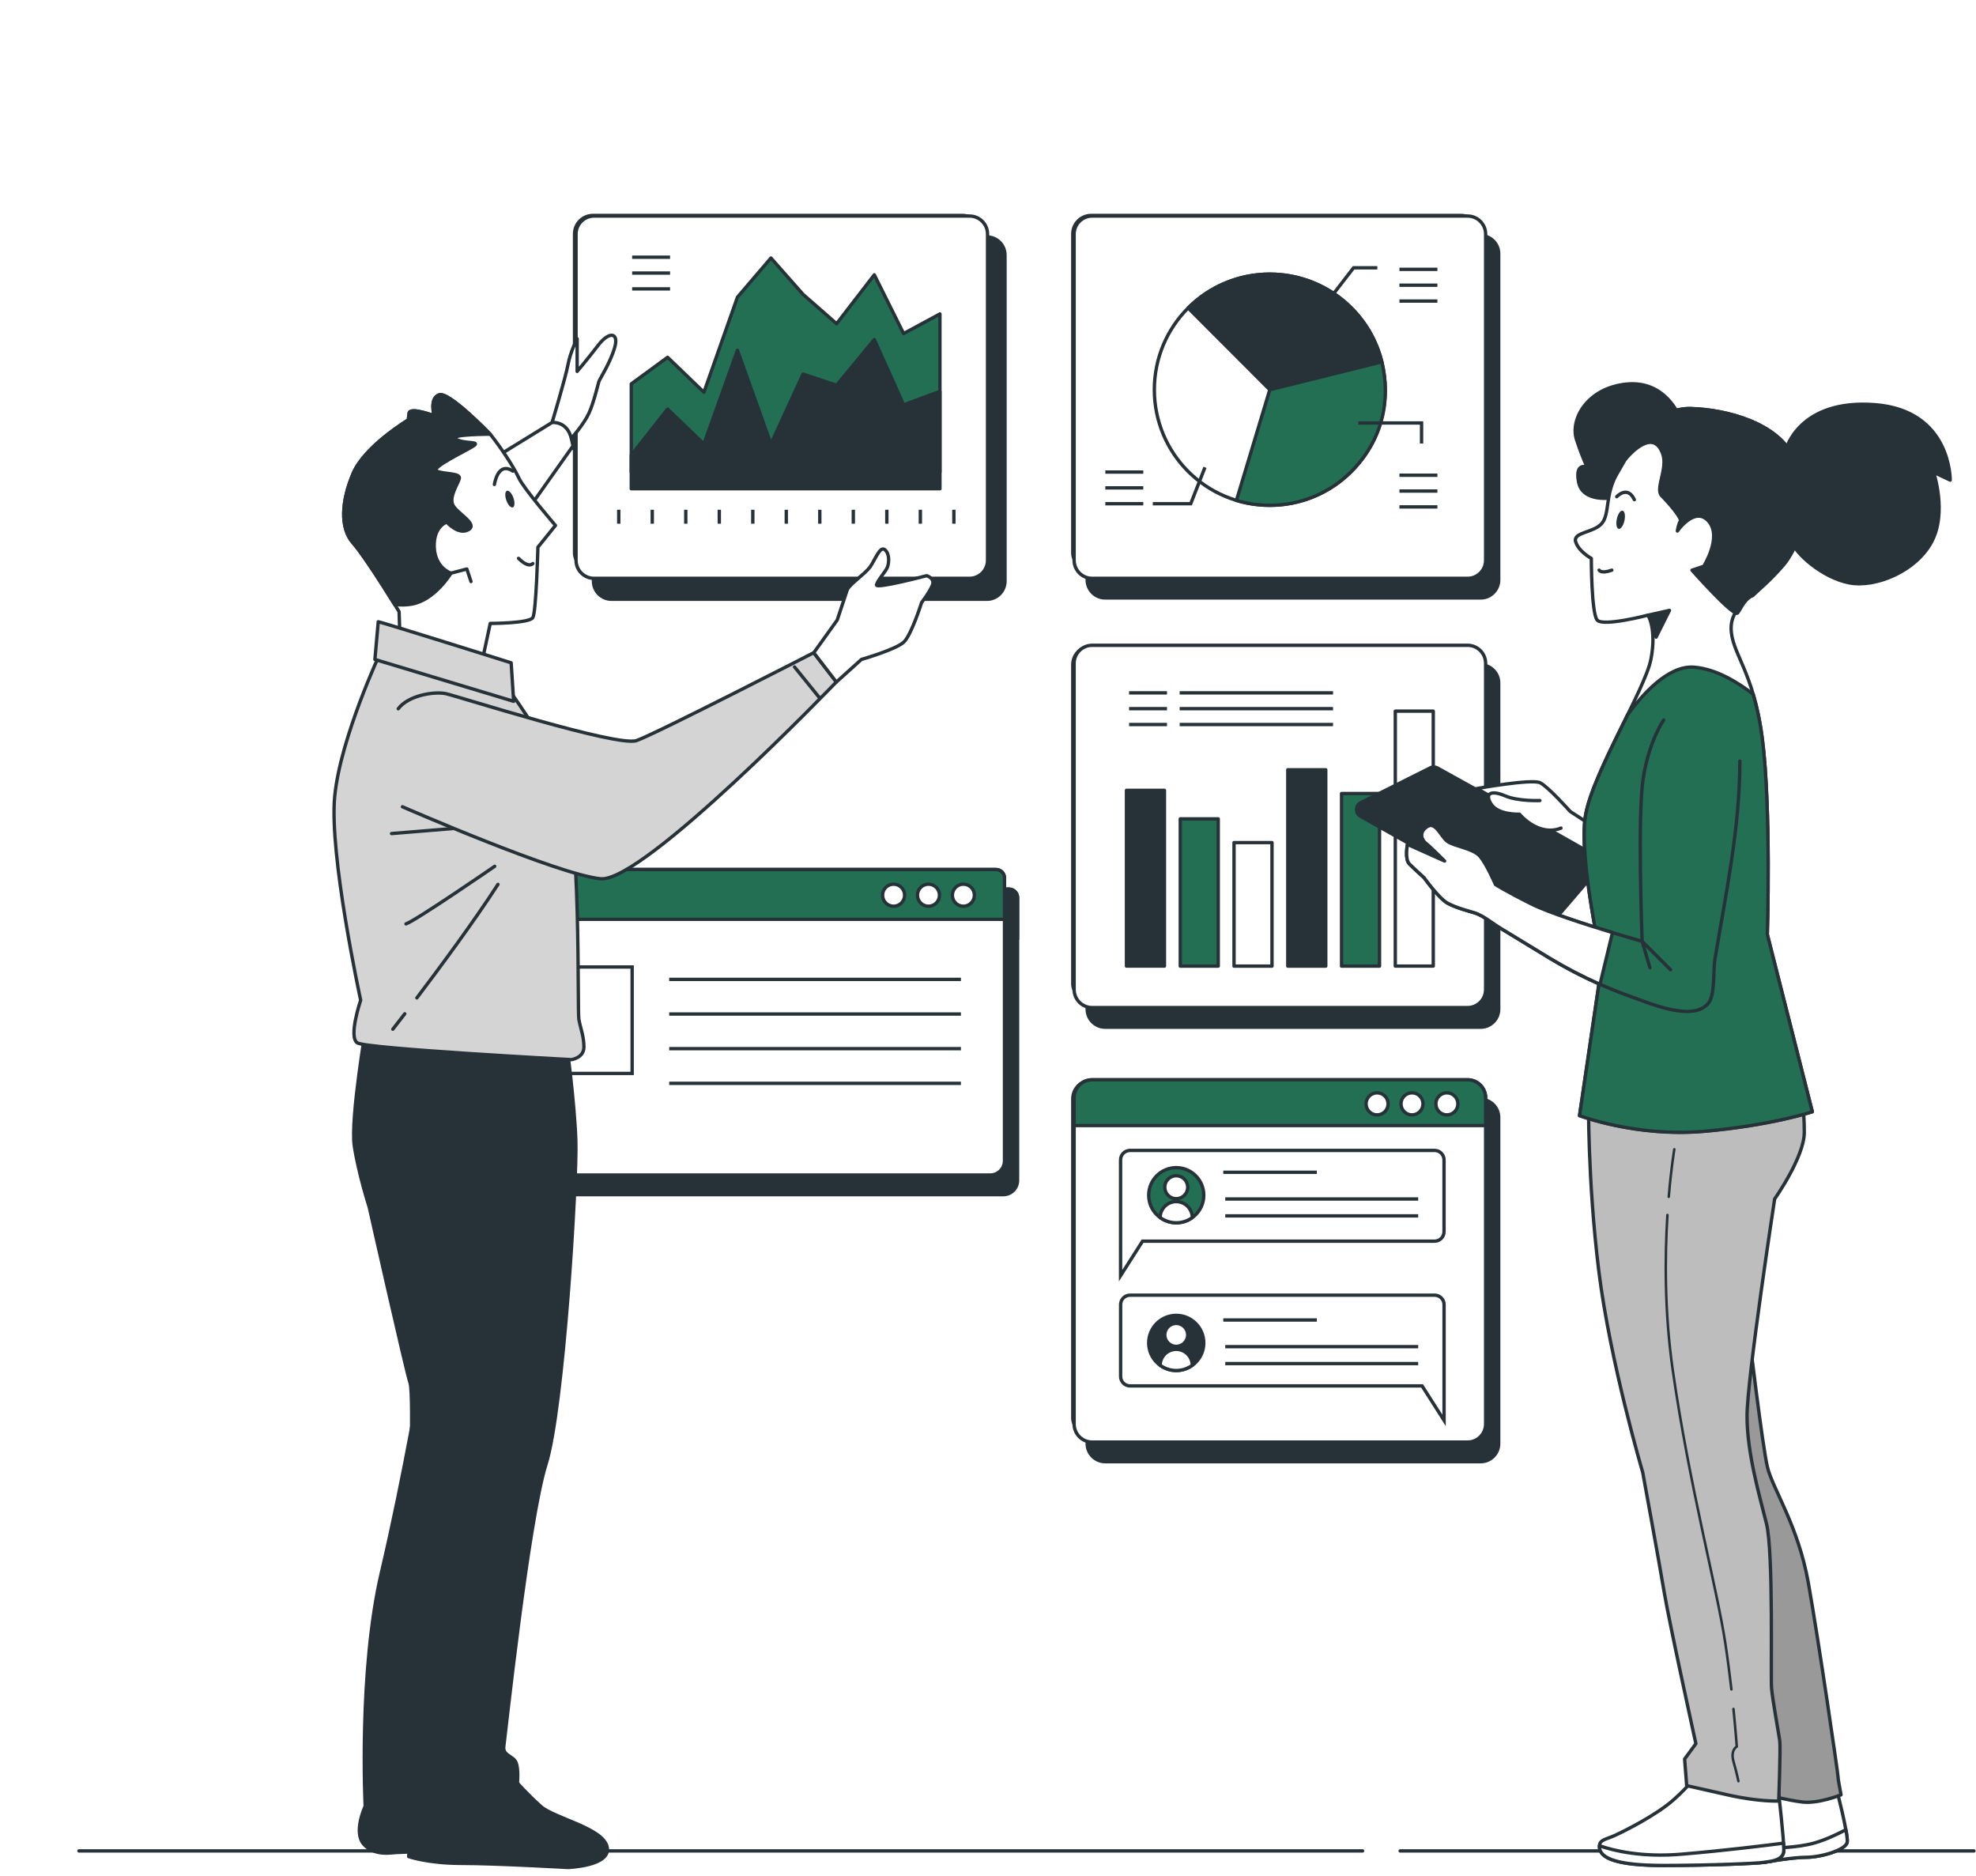 <?xml version="1.0" encoding="UTF-8"?> <svg xmlns="http://www.w3.org/2000/svg" width="589" height="559" viewBox="0 0 589 559" fill="none"> <path d="M417.358 551.605H588.386" stroke="#263238" stroke-linecap="round" stroke-linejoin="round"></path> <path d="M23.532 551.605H406.151" stroke="#263238" stroke-linecap="round" stroke-linejoin="round"></path> <path d="M329.435 327.639H441.357C444.318 327.639 446.727 330.05 446.727 333.015V430.228C446.727 433.193 444.318 435.605 441.357 435.605H329.435C326.474 435.605 324.065 433.193 324.065 430.228V333.015C324.065 330.05 326.474 327.639 329.435 327.639Z" fill="#263238" stroke="#263238" stroke-linecap="round" stroke-linejoin="round"></path> <g filter="url(#filter0_dd_286_4699)"> <rect x="321.273" y="323.472" width="122.245" height="107.15" rx="6" fill="#2C2F33"></rect> </g> <path d="M325.54 321.794H437.461C440.423 321.794 442.831 324.206 442.831 327.171V424.384C442.831 427.349 440.423 429.761 437.461 429.761H325.54C322.579 429.761 320.17 427.349 320.17 424.384V327.171C320.17 324.206 322.579 321.794 325.54 321.794Z" fill="white" stroke="#263238" stroke-linecap="round" stroke-linejoin="round"></path> <path d="M442.831 335.439V327.171C442.831 324.206 440.423 321.794 437.461 321.794H325.54C322.579 321.794 320.17 324.206 320.17 327.171V335.439H442.831Z" fill="#226F54" stroke="#263238" stroke-linecap="round" stroke-linejoin="round"></path> <path d="M410.476 332.253C412.288 332.253 413.757 330.782 413.757 328.967C413.757 327.153 412.288 325.682 410.476 325.682C408.664 325.682 407.195 327.153 407.195 328.967C407.195 330.782 408.664 332.253 410.476 332.253Z" fill="white" stroke="#263238" stroke-linecap="round" stroke-linejoin="round"></path> <path d="M424.165 328.967C424.165 327.147 422.691 325.682 420.885 325.682C419.078 325.682 417.604 327.159 417.604 328.967C417.604 330.776 419.078 332.253 420.885 332.253C422.691 332.253 424.165 330.776 424.165 328.967Z" fill="white" stroke="#263238" stroke-linecap="round" stroke-linejoin="round"></path> <path d="M431.28 332.253C433.092 332.253 434.561 330.782 434.561 328.967C434.561 327.153 433.092 325.682 431.28 325.682C429.468 325.682 427.999 327.153 427.999 328.967C427.999 330.782 429.468 332.253 431.28 332.253Z" fill="white" stroke="#263238" stroke-linecap="round" stroke-linejoin="round"></path> <path d="M427.631 342.846H336.833C335.285 342.846 334.019 344.101 334.019 345.664V380.164L340.569 369.89H427.618C429.167 369.89 430.433 368.635 430.433 367.072V345.664C430.433 344.113 429.179 342.846 427.618 342.846H427.631Z" stroke="#263238" stroke-miterlimit="10"></path> <path d="M336.833 385.983H427.631C429.179 385.983 430.445 387.238 430.445 388.801V423.301L423.895 413.027H336.845C335.297 413.027 334.031 411.772 334.031 410.21V388.801C334.031 387.251 335.285 385.983 336.845 385.983H336.833Z" stroke="#263238" stroke-miterlimit="10"></path> <path d="M350.608 364.415C355.142 364.415 358.817 360.735 358.817 356.196C358.817 351.657 355.142 347.977 350.608 347.977C346.075 347.977 342.4 351.657 342.4 356.196C342.4 360.735 346.075 364.415 350.608 364.415Z" fill="#226F54" stroke="#263238" stroke-linecap="round" stroke-linejoin="round"></path> <path d="M350.608 357.23C352.495 357.23 354.024 355.698 354.024 353.809C354.024 351.92 352.495 350.389 350.608 350.389C348.721 350.389 347.192 351.92 347.192 353.809C347.192 355.698 348.721 357.23 350.608 357.23Z" fill="white" stroke="#263238" stroke-linecap="round" stroke-linejoin="round"></path> <path d="M350.608 364.415C352.402 364.415 354.049 363.837 355.401 362.852C355.364 360.232 353.238 358.103 350.608 358.103C347.978 358.103 345.84 360.219 345.816 362.852C347.167 363.824 348.814 364.415 350.608 364.415Z" fill="white" stroke="#263238" stroke-linecap="round" stroke-linejoin="round"></path> <path d="M364.629 349.355H392.523" stroke="#263238" stroke-miterlimit="10"></path> <path d="M365.219 357.316H422.728" stroke="#263238" stroke-miterlimit="10"></path> <path d="M365.219 362.348H422.728" stroke="#263238" stroke-miterlimit="10"></path> <path d="M350.608 408.438C355.142 408.438 358.817 404.758 358.817 400.219C358.817 395.68 355.142 392 350.608 392C346.075 392 342.4 395.68 342.4 400.219C342.4 404.758 346.075 408.438 350.608 408.438Z" fill="#263238" stroke="#263238" stroke-linecap="round" stroke-linejoin="round"></path> <path d="M350.608 401.24C352.495 401.24 354.024 399.709 354.024 397.82C354.024 395.931 352.495 394.399 350.608 394.399C348.721 394.399 347.192 395.931 347.192 397.82C347.192 399.709 348.721 401.24 350.608 401.24Z" fill="white" stroke="#263238" stroke-linecap="round" stroke-linejoin="round"></path> <path d="M350.608 408.438C352.402 408.438 354.049 407.86 355.401 406.875C355.364 404.255 353.238 402.126 350.608 402.126C347.978 402.126 345.84 404.242 345.816 406.875C347.167 407.847 348.814 408.438 350.608 408.438Z" fill="white" stroke="#263238" stroke-linecap="round" stroke-linejoin="round"></path> <path d="M364.629 393.378H392.523" stroke="#263238" stroke-miterlimit="10"></path> <path d="M365.219 401.326H422.728" stroke="#263238" stroke-miterlimit="10"></path> <path d="M365.219 406.371H422.728" stroke="#263238" stroke-miterlimit="10"></path> <path d="M144.375 264.975H300.779C302.18 264.975 303.311 266.107 303.311 267.51V351.779C303.311 354.129 301.406 356.024 299.071 356.024H146.095C143.748 356.024 141.855 354.117 141.855 351.779V267.51C141.855 266.107 142.986 264.975 144.387 264.975H144.375Z" fill="#263238" stroke="#263238" stroke-linecap="round" stroke-linejoin="round"></path> <path d="M144.375 264.975H300.779C302.18 264.975 303.311 266.107 303.311 267.51V279.826H141.843V267.51C141.843 266.107 142.974 264.975 144.375 264.975Z" fill="#263238" stroke="#263238" stroke-linecap="round" stroke-linejoin="round"></path> <path d="M270.255 275.914C272.067 275.914 273.536 274.443 273.536 272.628C273.536 270.814 272.067 269.343 270.255 269.343C268.443 269.343 266.974 270.814 266.974 272.628C266.974 274.443 268.443 275.914 270.255 275.914Z" fill="#263238" stroke="#263238" stroke-linecap="round" stroke-linejoin="round"></path> <path d="M280.651 275.914C282.463 275.914 283.932 274.443 283.932 272.628C283.932 270.814 282.463 269.343 280.651 269.343C278.839 269.343 277.37 270.814 277.37 272.628C277.37 274.443 278.839 275.914 280.651 275.914Z" fill="#263238" stroke="#263238" stroke-linecap="round" stroke-linejoin="round"></path> <path d="M291.059 275.914C292.871 275.914 294.34 274.443 294.34 272.628C294.34 270.814 292.871 269.343 291.059 269.343C289.247 269.343 287.778 270.814 287.778 272.628C287.778 274.443 289.247 275.914 291.059 275.914Z" fill="#263238" stroke="#263238" stroke-linecap="round" stroke-linejoin="round"></path> <path d="M192.311 294.025H159.157V325.744H192.311V294.025Z" fill="#263238" stroke="#263238" stroke-miterlimit="10"></path> <path d="M203.37 297.716H290.322" stroke="#263238" stroke-miterlimit="10"></path> <path d="M203.37 308.039H290.322" stroke="#263238" stroke-miterlimit="10"></path> <path d="M203.37 318.374H290.322" stroke="#263238" stroke-miterlimit="10"></path> <path d="M203.37 328.697H290.322" stroke="#263238" stroke-miterlimit="10"></path> <g filter="url(#filter1_dd_286_4699)"> <rect x="139.42" y="260.799" width="159.626" height="88.955" rx="6" fill="#2C2F33"></rect> </g> <path d="M140.479 259.131H296.884C298.285 259.131 299.415 260.263 299.415 261.666V345.935C299.415 348.285 297.511 350.179 295.176 350.179H142.2C139.852 350.179 137.96 348.272 137.96 345.935V261.666C137.96 260.263 139.091 259.131 140.491 259.131H140.479Z" fill="white" stroke="#263238" stroke-linecap="round" stroke-linejoin="round"></path> <path d="M140.479 259.131H296.884C298.285 259.131 299.415 260.263 299.415 261.666V273.982H137.948V261.666C137.948 260.263 139.078 259.131 140.479 259.131Z" fill="#226F54" stroke="#263238" stroke-linecap="round" stroke-linejoin="round"></path> <path d="M266.36 270.069C268.172 270.069 269.641 268.598 269.641 266.784C269.641 264.97 268.172 263.499 266.36 263.499C264.548 263.499 263.079 264.97 263.079 266.784C263.079 268.598 264.548 270.069 266.36 270.069Z" fill="white" stroke="#263238" stroke-linecap="round" stroke-linejoin="round"></path> <path d="M276.756 270.069C278.568 270.069 280.037 268.598 280.037 266.784C280.037 264.97 278.568 263.499 276.756 263.499C274.944 263.499 273.475 264.97 273.475 266.784C273.475 268.598 274.944 270.069 276.756 270.069Z" fill="white" stroke="#263238" stroke-linecap="round" stroke-linejoin="round"></path> <path d="M287.164 270.069C288.976 270.069 290.445 268.598 290.445 266.784C290.445 264.97 288.976 263.499 287.164 263.499C285.352 263.499 283.883 264.97 283.883 266.784C283.883 268.598 285.352 270.069 287.164 270.069Z" fill="white" stroke="#263238" stroke-linecap="round" stroke-linejoin="round"></path> <path d="M188.428 288.18H155.274V319.9H188.428V288.18Z" stroke="#263238" stroke-miterlimit="10"></path> <path d="M199.475 291.872H286.427" stroke="#263238" stroke-miterlimit="10"></path> <path d="M199.475 302.195H286.427" stroke="#263238" stroke-miterlimit="10"></path> <path d="M199.475 312.517H286.427" stroke="#263238" stroke-miterlimit="10"></path> <path d="M199.475 322.853H286.427" stroke="#263238" stroke-miterlimit="10"></path> <path d="M441.357 198.153H329.435C326.47 198.153 324.065 200.56 324.065 203.53V300.742C324.065 303.712 326.47 306.119 329.435 306.119H441.357C444.323 306.119 446.727 303.712 446.727 300.742V203.53C446.727 200.56 444.323 198.153 441.357 198.153Z" fill="#263238" stroke="#263238" stroke-linecap="round" stroke-linejoin="round"></path> <g filter="url(#filter2_dd_286_4699)"> <rect x="321.273" y="194.083" width="122.245" height="107.15" rx="6" fill="#2C2F33"></rect> </g> <path d="M325.54 192.309H437.461C440.423 192.309 442.831 194.72 442.831 197.686V294.898C442.831 297.863 440.423 300.275 437.461 300.275H325.54C322.579 300.275 320.17 297.863 320.17 294.898V197.686C320.17 194.72 322.579 192.309 325.54 192.309Z" fill="white" stroke="#263238" stroke-linecap="round" stroke-linejoin="round"></path> <path d="M347.094 235.532H335.776V287.91H347.094V235.532Z" fill="#263238" stroke="#263238" stroke-linecap="round" stroke-linejoin="round"></path> <path d="M363.13 244.034H351.812V287.922H363.13V244.034Z" fill="#226F54" stroke="#263238" stroke-linecap="round" stroke-linejoin="round"></path> <path d="M379.154 251.109H367.836V287.922H379.154V251.109Z" fill="white" stroke="#263238" stroke-linecap="round" stroke-linejoin="round"></path> <path d="M395.178 229.405H383.86V287.922H395.178V229.405Z" fill="#263238" stroke="#263238" stroke-linecap="round" stroke-linejoin="round"></path> <path d="M411.201 236.48H399.884V287.922H411.201V236.48Z" fill="#226F54" stroke="#263238" stroke-linecap="round" stroke-linejoin="round"></path> <path d="M427.225 211.934H415.908V287.91H427.225V211.934Z" fill="white" stroke="#263238" stroke-linecap="round" stroke-linejoin="round"></path> <path d="M336.55 206.483H347.856" stroke="#263238" stroke-miterlimit="10"></path> <path d="M336.55 211.195H347.856" stroke="#263238" stroke-miterlimit="10"></path> <path d="M336.55 215.92H347.856" stroke="#263238" stroke-miterlimit="10"></path> <path d="M351.628 206.483H397.353" stroke="#263238" stroke-miterlimit="10"></path> <path d="M351.628 211.195H397.353" stroke="#263238" stroke-miterlimit="10"></path> <path d="M351.628 215.92H397.353" stroke="#263238" stroke-miterlimit="10"></path> <path d="M441.357 70.23H329.435C326.47 70.23 324.065 72.638 324.065 75.607V172.82C324.065 175.789 326.47 178.196 329.435 178.196H441.357C444.323 178.196 446.727 175.789 446.727 172.82V75.607C446.727 72.638 444.323 70.23 441.357 70.23Z" fill="#263238" stroke="#263238" stroke-linecap="round" stroke-linejoin="round"></path> <g filter="url(#filter3_dd_286_4699)"> <rect x="321.273" y="65.705" width="122.245" height="107.15" rx="6" fill="#2C2F33"></rect> </g> <path d="M325.54 64.386H437.461C440.423 64.386 442.831 66.797 442.831 69.763V166.975C442.831 169.941 440.423 172.352 437.461 172.352H325.54C322.579 172.352 320.17 169.941 320.17 166.975V69.763C320.17 66.797 322.579 64.386 325.54 64.386Z" fill="white" stroke="#263238" stroke-linecap="round" stroke-linejoin="round"></path> <path d="M378.49 150.587C397.493 150.587 412.897 135.163 412.897 116.136C412.897 97.109 397.493 81.685 378.49 81.685C359.488 81.685 344.083 97.109 344.083 116.136C344.083 135.163 359.488 150.587 378.49 150.587Z" fill="white" stroke="#263238" stroke-linecap="round" stroke-linejoin="round"></path> <path d="M411.89 107.843C410.44 101.962 407.417 96.388 402.821 91.787C389.39 78.339 367.603 78.339 354.159 91.787L378.49 116.148L411.89 107.843Z" fill="#263238" stroke="#263238" stroke-linecap="round" stroke-linejoin="round"></path> <path d="M411.89 107.843L378.49 116.148L368.549 149.135C380.284 152.666 393.543 149.799 402.809 140.51C412.074 131.221 414.679 119.175 411.877 107.843H411.89Z" fill="#226F54" stroke="#263238" stroke-linecap="round" stroke-linejoin="round"></path> <path d="M392.167 94.432L403.472 79.803H410.55" stroke="#263238" stroke-miterlimit="10"></path> <path d="M417.137 80.27H428.454" stroke="#263238" stroke-miterlimit="10"></path> <path d="M417.137 84.995H428.454" stroke="#263238" stroke-miterlimit="10"></path> <path d="M417.137 89.72H428.454" stroke="#263238" stroke-miterlimit="10"></path> <path d="M417.137 141.629H428.454" stroke="#263238" stroke-miterlimit="10"></path> <path d="M417.137 146.342H428.454" stroke="#263238" stroke-miterlimit="10"></path> <path d="M417.137 151.066H428.454" stroke="#263238" stroke-miterlimit="10"></path> <path d="M329.472 140.682H340.79" stroke="#263238" stroke-miterlimit="10"></path> <path d="M329.472 145.395H340.79" stroke="#263238" stroke-miterlimit="10"></path> <path d="M329.472 150.119H340.79" stroke="#263238" stroke-miterlimit="10"></path> <path d="M359.173 139.267L354.934 150.119H343.616" stroke="#263238" stroke-miterlimit="10"></path> <path d="M404.885 126.053H423.735V132.18" stroke="#263238" stroke-miterlimit="10"></path> <path d="M294.193 70.624H182.272C179.306 70.624 176.902 73.031 176.902 76.001V173.213C176.902 176.183 179.306 178.59 182.272 178.59H294.193C297.159 178.59 299.563 176.183 299.563 173.213V76.001C299.563 73.031 297.159 70.624 294.193 70.624Z" fill="#263238" stroke="#263238" stroke-linecap="round" stroke-linejoin="round"></path> <g filter="url(#filter4_dd_286_4699)"> <rect x="172.76" y="65.705" width="122.245" height="107.15" rx="6" fill="#2C2F33"></rect> </g> <path d="M288.995 64.386H177.074C174.108 64.386 171.704 66.793 171.704 69.763V166.975C171.704 169.945 174.108 172.352 177.074 172.352H288.995C291.961 172.352 294.365 169.945 294.365 166.975V69.763C294.365 66.793 291.961 64.386 288.995 64.386Z" fill="white" stroke="#263238" stroke-linecap="round" stroke-linejoin="round"></path> <path d="M184.434 151.915V156.074" stroke="#263238" stroke-miterlimit="10"></path> <path d="M194.425 151.915V156.074" stroke="#263238" stroke-miterlimit="10"></path> <path d="M204.415 151.915V156.074" stroke="#263238" stroke-miterlimit="10"></path> <path d="M214.405 151.915V156.074" stroke="#263238" stroke-miterlimit="10"></path> <path d="M224.396 151.915V156.074" stroke="#263238" stroke-miterlimit="10"></path> <path d="M234.374 151.915V156.074" stroke="#263238" stroke-miterlimit="10"></path> <path d="M244.364 151.915V156.074" stroke="#263238" stroke-miterlimit="10"></path> <path d="M254.354 151.915V156.074" stroke="#263238" stroke-miterlimit="10"></path> <path d="M264.345 151.915V156.074" stroke="#263238" stroke-miterlimit="10"></path> <path d="M274.335 151.915V156.074" stroke="#263238" stroke-miterlimit="10"></path> <path d="M284.325 151.915V156.074" stroke="#263238" stroke-miterlimit="10"></path> <path d="M280.172 93.558L269.346 99.403L260.609 81.894L249.365 96.474L239.375 87.726L229.802 76.887L219.812 88.563L209.822 116.899L198.996 106.477L188.17 114.401V140.657H280.172V93.558Z" fill="#226F54" stroke="#263238" stroke-linecap="round" stroke-linejoin="round"></path> <path d="M188.428 76.653H199.733" stroke="#263238" stroke-miterlimit="10"></path> <path d="M188.428 81.377H199.733" stroke="#263238" stroke-miterlimit="10"></path> <path d="M188.428 86.09H199.733" stroke="#263238" stroke-miterlimit="10"></path> <path d="M280.172 116.64L269.346 120.651L260.609 101.187L249.365 114.819L239.375 111.485L229.802 132.328L219.812 104.398L209.822 132.328L198.996 121.906L188.17 135.662V145.653H280.172V116.64Z" fill="#263238" stroke="#263238" stroke-linecap="round" stroke-linejoin="round"></path> <path d="M500.562 124.096C500.562 124.096 496.482 113.294 484.82 114.462C473.159 115.631 467.912 124.97 469.952 131.097C471.991 137.225 473.159 139.267 473.159 139.267C473.159 139.267 469.374 137.52 470.541 143.647C471.709 149.774 480.446 148.606 481.908 148.027C483.37 147.449 489.772 131.097 500.562 124.096Z" fill="#263238" stroke="#263238" stroke-linecap="round" stroke-linejoin="round"></path> <path d="M426.316 228.839L405.623 239.199C403.976 240.023 403.915 242.361 405.524 243.259L460.735 274.351C461.694 274.892 462.886 274.683 463.611 273.846L476.575 258.737C477.521 257.63 477.214 255.932 475.948 255.218L428.466 228.864C427.803 228.494 427.004 228.482 426.328 228.814L426.316 228.839Z" fill="#263238" stroke="#263238" stroke-linecap="round" stroke-linejoin="round"></path> <path d="M476.772 247.504L468.059 241.844C468.059 241.844 461.546 234.523 459.089 233.281C456.631 232.038 440.214 235.003 440.214 235.003L476.317 255.452L476.759 247.504H476.772Z" fill="white" stroke="#263238" stroke-linecap="round" stroke-linejoin="round"></path> <path d="M458.99 238.571C458.99 238.571 452.576 238.867 448.619 237.169C444.662 235.483 442.389 236.27 444.453 239.605C446.518 242.939 452.92 242.644 452.92 242.644C452.92 242.644 458.511 249.46 465.294 246.79" fill="white"></path> <path d="M458.99 238.571C458.99 238.571 452.576 238.867 448.619 237.169C444.662 235.483 442.389 236.27 444.453 239.605C446.518 242.939 452.92 242.644 452.92 242.644C452.92 242.644 458.511 249.46 465.294 246.79" stroke="#263238" stroke-linecap="round" stroke-linejoin="round"></path> <path d="M547.257 532.448C547.257 532.448 550.919 546.487 550.612 548.923C550.304 551.359 542.686 553.5 538.422 553.5C534.158 553.5 525.617 555.026 525.617 555.026L525.925 532.448H547.257Z" fill="white" stroke="#263238" stroke-linecap="round" stroke-linejoin="round"></path> <path d="M550.612 548.923C550.685 548.308 550.513 546.955 550.206 545.281C547.687 546.622 544.234 548.259 540.855 549.231C535.669 550.72 528.296 550.793 525.679 550.769L525.617 555.026C525.617 555.026 534.145 553.5 538.422 553.5C542.698 553.5 550.304 551.359 550.612 548.923Z" fill="white" stroke="#263238" stroke-linecap="round" stroke-linejoin="round"></path> <path d="M521.353 397.561C521.353 397.561 525.31 430.819 526.834 437.229C528.358 443.639 535.976 454.626 539.024 471.717C542.071 488.807 547.859 528.474 547.859 529.397C547.859 530.32 548.473 533.063 548.768 534.884C548.768 534.884 542.059 537.628 537.193 537.025C532.314 536.41 528.05 535.192 528.05 535.192C528.05 535.192 530.189 522.076 525.617 498.576C521.046 475.075 516.475 450.665 513.735 433.575C510.994 416.485 521.353 397.561 521.353 397.561Z" fill="#999999" stroke="#263238" stroke-linecap="round" stroke-linejoin="round"></path> <path d="M505.809 528.782C505.809 528.782 503.978 531.833 498.804 536.41C493.619 540.987 483.874 545.872 481.122 547.09C478.381 548.308 476.243 548.308 476.858 551.052C477.472 553.795 482.043 555.936 495.757 555.936C509.471 555.936 524.106 555.321 525.63 555.026C527.153 554.731 531.725 554.718 531.725 551.359C531.725 548 530.201 534.577 530.201 534.577L505.821 528.782H505.809Z" fill="white" stroke="#263238" stroke-linecap="round" stroke-linejoin="round"></path> <path d="M525.617 555.026C527.141 554.718 531.712 554.718 531.712 551.359C531.712 550.867 531.675 550.154 531.626 549.292C526.416 549.969 514.582 551.445 501.237 552.577C489.49 553.574 481.158 551.581 476.759 550.067C476.747 550.35 476.759 550.67 476.845 551.052C477.46 553.795 482.031 555.936 495.745 555.936C509.458 555.936 524.094 555.321 525.617 555.026Z" fill="white" stroke="#263238" stroke-linecap="round" stroke-linejoin="round"></path> <path d="M473.503 327.38C473.503 327.38 473.196 351.484 476.55 378.65C479.905 405.805 489.65 438.767 489.65 438.767C489.65 438.767 494.528 465.319 496.052 474.473C497.576 483.627 505.501 519.64 505.501 519.64L502.147 524.217L502.761 532.153C502.761 532.153 505.501 532.768 514.951 534.897C524.401 537.038 530.188 536.73 530.188 536.73C530.188 536.73 530.803 520.858 530.496 518.73C530.188 516.589 528.358 506.524 528.063 503.165C527.755 499.806 528.677 462.575 526.539 454.036C524.401 445.497 520.751 432.984 520.751 421.997C520.751 411.01 528.984 357.303 528.984 357.303C528.984 357.303 537.82 344.79 537.82 337.469C537.82 330.149 536.91 326.482 536.91 326.482L473.515 327.393L473.503 327.38Z" fill="#BDBDBD" stroke="#263238" stroke-linecap="round" stroke-linejoin="round"></path> <path d="M516.708 509.292C517.384 516.035 517.691 520.526 517.691 520.526C517.691 520.526 515.738 521.51 516.708 524.943C517.691 528.376 518.183 530.824 518.183 530.824" stroke="#263238" stroke-width="0.75" stroke-linecap="round" stroke-linejoin="round"></path> <path d="M497.023 362.089C496.261 374.27 496.113 390.868 498.595 408.216C503.498 442.544 511.818 473.439 514.263 489.619C515 494.491 515.602 499.228 516.094 503.473" stroke="#263238" stroke-width="0.75" stroke-linecap="round" stroke-linejoin="round"></path> <path d="M499.075 342.514C499.075 342.514 498.153 347.915 497.416 356.676" stroke="#263238" stroke-width="0.75" stroke-linecap="round" stroke-linejoin="round"></path> <path d="M532.339 134.026C532.339 134.026 536.124 118.855 558.869 120.602C581.615 122.349 581.308 143.081 581.308 143.081L576.355 140.743C576.355 140.743 580.435 152.715 575.778 161.463C571.108 170.223 559.164 175.182 551.287 173.718C543.411 172.254 534.969 164.957 533.801 160.872C532.634 156.788 537.008 142.491 532.339 134.026Z" fill="#263238" stroke="#263238" stroke-linecap="round" stroke-linejoin="round"></path> <path d="M487.155 132.266C487.155 132.266 485.41 135.182 481.908 141.309C478.406 147.437 479.868 152.986 477.533 155.902C475.199 158.818 468.784 158.522 469.669 161.451C470.541 164.367 474.338 166.409 474.338 166.409C474.338 166.409 474.338 182.749 476.083 184.791C477.828 186.833 491.235 183.327 491.235 183.327C491.235 183.327 493.852 187.412 492.107 196.455C490.362 205.498 474.621 230.598 472.581 243.148C470.541 255.698 477.533 286.925 477.533 286.925L470.824 332.449C470.824 332.449 487.733 338.872 507.848 337.125C527.964 335.378 540.203 331.293 540.203 331.293L526.797 278.472C526.797 278.472 527.964 241.118 525.335 220.398C522.717 199.679 516.008 194.72 516.008 187.129C516.008 179.537 525.63 175.452 531.749 168.156C534.539 164.834 541.948 152.1 534.661 136.339C529.881 126.016 514.546 122.041 504.051 121.746C493.557 121.451 487.143 132.254 487.143 132.254L487.155 132.266Z" fill="white" stroke="#263238" stroke-linecap="round" stroke-linejoin="round"></path> <path d="M491.235 183.339L497.625 181.9L493.643 189.873C493.643 189.873 492.808 185.763 491.235 183.327V183.339Z" fill="#263238" stroke="#263238" stroke-linecap="round" stroke-linejoin="round"></path> <path d="M540.203 331.317L526.797 278.497C526.797 278.497 527.964 241.143 525.335 220.423C524.634 214.911 523.651 210.518 522.582 206.901C518.293 203.554 511.67 199.347 504.936 198.83C497.109 198.227 489.281 207.307 485.164 213.016C480.04 223.45 473.81 235.606 472.581 243.185C470.541 255.735 477.533 286.962 477.533 286.962L470.824 332.486C470.824 332.486 487.733 338.909 507.848 337.162C527.964 335.415 540.203 331.33 540.203 331.33V331.317Z" fill="#226F54" stroke="#263238" stroke-linecap="round" stroke-linejoin="round"></path> <path d="M504.064 121.759C493.57 121.463 487.155 132.266 487.155 132.266C487.155 132.266 486.246 133.792 484.427 136.942C486.246 134.776 492.857 127.677 495.609 135.194C497.219 139.575 493.275 145.702 495.314 147.744C497.354 149.787 501.434 154.462 500.856 155.336C500.279 156.209 499.984 158.252 499.984 158.252C499.984 158.252 505.231 150.66 509.311 155.336C513.39 160.011 507.848 168.759 507.848 168.759L504.346 169.928C504.346 169.928 515.713 182.773 517.753 182.773C518.318 182.773 519.793 178.393 522.422 177.52C525.445 174.653 527.977 172.684 531.749 168.181C534.539 164.859 541.948 152.124 534.661 136.363C529.881 126.028 514.546 122.066 504.051 121.771L504.064 121.759Z" fill="#263238" stroke="#263238" stroke-linecap="round" stroke-linejoin="round"></path> <path d="M484.218 155.139C483.899 156.64 483.124 157.735 482.498 157.612C481.871 157.477 481.613 156.148 481.933 154.659C482.252 153.158 483.026 152.063 483.653 152.186C484.28 152.321 484.538 153.638 484.218 155.139Z" fill="#263238"></path> <path d="M481.908 148.027C481.908 148.027 485.115 144.521 487.155 148.901" stroke="#263238" stroke-linecap="round" stroke-linejoin="round"></path> <path d="M476.661 169.916C476.661 169.916 477.238 171.085 480.446 169.916" stroke="#263238" stroke-linecap="round" stroke-linejoin="round"></path> <path d="M495.904 214.579C495.904 214.579 491.53 220.706 489.785 232.087C488.04 243.468 489.49 280.54 489.49 280.54C489.49 280.54 464.717 273.539 456.557 269.454C448.398 265.369 445.768 263.622 445.768 263.622C445.768 263.622 443.151 257.495 441.099 255.157C439.059 252.819 433.517 252.241 431.477 250.777C429.437 249.313 427.975 244.649 425.358 246.397C422.74 248.144 423.895 250.481 425.063 251.355C426.23 252.229 430.605 256.609 430.605 256.609L419.533 251.65C419.533 251.65 418.66 256.03 420.11 257.482C421.56 258.934 424.485 261.567 424.485 261.567C424.485 261.567 428.86 267.695 431.477 269.159C434.094 270.623 438.764 271.779 439.636 272.075C442.254 272.948 444.871 275.175 447.206 276.59C452.158 279.605 457.11 282.631 462.062 285.633C469.571 290.174 477.927 294.123 486.356 297.088C491.665 298.959 504.654 304.668 509.262 298.946C511.252 296.473 510.638 289.14 511.154 286.027C514.41 266.452 518.613 246.753 518.613 226.833" fill="#226F54"></path> <path d="M495.904 214.579C495.904 214.579 491.53 220.706 489.785 232.087C488.04 243.468 489.49 280.54 489.49 280.54C489.49 280.54 464.717 273.539 456.557 269.454C448.398 265.369 445.768 263.622 445.768 263.622C445.768 263.622 443.151 257.495 441.099 255.157C439.059 252.819 433.517 252.241 431.477 250.777C429.437 249.313 427.975 244.649 425.358 246.397C422.74 248.144 423.895 250.481 425.063 251.355C426.23 252.229 430.605 256.609 430.605 256.609L419.533 251.65C419.533 251.65 418.66 256.03 420.11 257.482C421.56 258.934 424.485 261.567 424.485 261.567C424.485 261.567 428.86 267.695 431.477 269.159C434.094 270.623 438.764 271.779 439.636 272.075C442.254 272.948 444.871 275.175 447.206 276.59C452.158 279.605 457.11 282.631 462.062 285.633C469.571 290.174 477.927 294.123 486.356 297.088C491.665 298.959 504.654 304.668 509.262 298.946C511.252 296.473 510.638 289.14 511.154 286.027C514.41 266.452 518.613 246.753 518.613 226.833" stroke="#263238" stroke-linecap="round" stroke-linejoin="round"></path> <path d="M480.655 277.931C472.704 275.52 461.534 271.939 456.557 269.442C448.398 265.357 445.768 263.61 445.768 263.61C445.768 263.61 443.151 257.482 441.099 255.145C439.059 252.807 433.517 252.229 431.477 250.764C429.437 249.3 427.975 244.637 425.358 246.384C422.74 248.131 423.895 250.469 425.063 251.343C426.23 252.216 430.605 256.596 430.605 256.596L419.533 251.638C419.533 251.638 418.66 256.018 420.11 257.47C421.56 258.922 424.485 261.555 424.485 261.555C424.485 261.555 428.86 267.682 431.477 269.146C434.094 270.61 438.764 271.767 439.636 272.062C442.254 272.936 444.871 275.163 447.206 276.578C452.158 279.592 457.11 282.619 462.062 285.621C466.744 288.451 471.758 291.059 476.919 293.336L480.642 277.919L480.655 277.931Z" fill="white" stroke="#263238" stroke-linecap="round" stroke-linejoin="round"></path> <path d="M497.944 288.993L489.49 280.54L491.812 288.414" stroke="#263238" stroke-linecap="round" stroke-linejoin="round"></path> <path d="M125.881 407.65C125.881 407.65 120.609 439.296 113.728 468.505C106.834 497.714 108.862 538.28 108.862 538.28C108.862 538.28 105.212 545.982 108.456 549.637C111.7 553.291 116.959 552.073 118.176 552.073C119.393 552.073 127.896 551.667 127.896 551.667C127.896 551.667 134.384 513.131 136.805 478.238C139.238 443.344 137.211 390.204 134.777 392.234C132.344 394.264 127.085 404.808 127.085 404.808L125.868 407.65H125.881Z" fill="#263238" stroke="#263238" stroke-linecap="round" stroke-linejoin="round"></path> <path d="M109.267 305.012C109.267 305.012 104.401 333.409 105.617 341.53C106.834 349.65 110.078 359.789 110.078 359.789C110.078 359.789 121.015 408.475 122.231 412.117C123.448 415.771 122.231 459.179 119.798 478.25C117.365 497.321 121.42 509.895 122.231 515.973C123.042 522.064 122.637 541.934 122.637 541.934L121.826 553.291C121.826 553.291 127.503 555.321 137.628 555.321C147.754 555.321 169.234 556.539 169.234 556.539C169.234 556.539 182.198 556.133 180.981 550.449C179.765 544.764 165.179 541.934 161.123 538.28C157.068 534.626 154.23 531.378 154.23 531.378C154.23 531.378 154.635 527.318 153.824 525.287C153.013 523.257 149.769 523.257 150.175 520.415C150.58 517.573 157.474 453.064 162.733 436.441C167.993 419.819 172.048 351.656 171.642 339.881C171.237 328.118 168.804 310.266 168.804 310.266L109.242 304.987L109.267 305.012Z" fill="#263238" stroke="#263238" stroke-linecap="round" stroke-linejoin="round"></path> <path d="M113.482 194.278C113.482 194.278 101.525 219.734 99.781 237.193C98.036 254.665 107.51 298.073 107.51 298.073C107.51 298.073 103.774 309.048 106.514 310.795C109.255 312.542 170.315 315.79 170.315 315.79C170.315 315.79 174.051 315.286 174.051 312.05C174.051 308.814 173.055 306.562 172.551 303.819C172.048 301.075 173.301 244.932 167.821 232.456C162.34 219.98 151.121 204.76 151.121 204.76L113.494 194.278H113.482Z" fill="#D4D4D4" stroke="#263238" stroke-linecap="round" stroke-linejoin="round"></path> <path d="M124.259 297.384C131.03 288.451 141.216 274.708 148.43 263.561" stroke="#263238" stroke-linecap="round" stroke-linejoin="round"></path> <path d="M117.095 306.722C117.095 306.722 118.446 305 120.646 302.133" stroke="#263238" stroke-linecap="round" stroke-linejoin="round"></path> <path d="M147.459 258.171C147.459 258.171 123.951 274.351 121.015 275.335" stroke="#263238" stroke-linecap="round" stroke-linejoin="round"></path> <path d="M164.564 125.905C164.564 125.905 168.546 112.678 169.295 108.692C170.045 104.706 172.035 100.953 172.035 100.953V110.685C172.035 110.685 175.021 107.191 178.266 102.946C181.51 98.701 184.496 98.96 183.255 103.451C182.013 107.942 178.769 112.937 178.524 113.675C178.278 114.413 177.024 119.913 175.538 123.161C174.051 126.41 170.303 130.642 170.303 130.642L164.576 125.905H164.564Z" fill="white" stroke="#263238" stroke-linecap="round" stroke-linejoin="round"></path> <path d="M148.368 135.884L164.564 125.905C164.564 125.905 169.049 125.401 170.29 130.642C171.532 135.884 170.794 132.894 170.794 132.894L158.088 150.857L148.368 135.884Z" fill="white" stroke="#263238" stroke-linecap="round" stroke-linejoin="round"></path> <path d="M146.119 129.399C146.119 129.399 133.905 116.677 130.919 117.674C127.933 118.67 129.42 123.912 129.42 123.912C129.42 123.912 122.194 121.168 121.948 123.161L121.703 125.155C121.703 125.155 108.739 132.894 105.261 141.125C101.771 149.356 101.28 157.341 105.261 161.832C109.242 166.323 118.962 182.294 118.962 182.294L119.208 190.033L143.883 196.271L146.132 185.788C146.132 185.788 157.842 185.788 158.838 184.041C159.833 182.294 160.337 163.075 160.337 163.075L165.572 156.591C165.572 156.591 156.098 145.616 154.611 142.368C153.124 139.119 149.13 133.14 146.132 129.387L146.119 129.399Z" fill="white" stroke="#263238" stroke-linecap="round" stroke-linejoin="round"></path> <path d="M158.826 167.947C158.826 167.947 157.658 169.498 154.561 166.397" stroke="#263238" stroke-linecap="round" stroke-linejoin="round"></path> <path d="M146.119 129.399C146.119 129.399 133.905 116.677 130.919 117.674C127.933 118.67 129.42 123.912 129.42 123.912C129.42 123.912 122.194 121.168 121.948 123.161L121.703 125.155C121.703 125.155 108.739 132.894 105.261 141.125C101.771 149.356 101.28 157.341 105.261 161.832C108.345 165.302 114.846 175.625 117.648 180.14C119.356 180.325 121.088 180.337 122.71 180.042C129.69 178.799 134.421 170.814 134.421 170.814C134.421 170.814 129.69 169.313 129.432 163.075C129.186 156.837 133.168 155.594 133.168 155.594C133.168 155.594 136.658 159.581 139.644 157.846C142.63 156.111 135.908 152.85 134.913 150.365C133.917 147.88 136.412 144.373 136.903 142.626C137.395 140.879 132.172 141.383 130.169 140.374C128.179 139.378 138.894 134.382 141.13 132.894C143.367 131.405 138.636 132.389 135.896 130.9C133.155 129.399 146.107 129.399 146.107 129.399H146.119Z" fill="#263238" stroke="#263238" stroke-linecap="round" stroke-linejoin="round"></path> <path d="M153.038 148.36C153.517 149.725 153.443 150.993 152.853 151.202C152.264 151.411 151.403 150.476 150.924 149.11C150.445 147.744 150.519 146.477 151.108 146.268C151.698 146.059 152.558 146.994 153.038 148.36Z" fill="#263238"></path> <path d="M147.373 144.373C147.373 144.373 148.368 137.385 152.853 140.387" stroke="#263238" stroke-linecap="round" stroke-linejoin="round"></path> <path d="M134.409 170.814L139.152 169.571L140.393 173.312" stroke="#263238" stroke-linecap="round" stroke-linejoin="round"></path> <path d="M112.732 185.296C113.482 185.296 152.362 197.526 152.362 197.526L153.111 209.005L111.749 196.529L112.745 185.296H112.732Z" fill="#D4D4D4" stroke="#263238" stroke-linecap="round" stroke-linejoin="round"></path> <path d="M119.958 240.429C119.958 240.429 166.309 260.644 179.015 261.887C191.721 263.13 249.292 203.247 249.292 203.247L242.558 194.511C242.558 194.511 195.457 218.713 189.73 220.706C184.004 222.699 136.399 207.479 132.91 206.729C129.42 205.978 121.69 207.233 118.704 211.22" fill="#D4D4D4"></path> <path d="M119.958 240.429C119.958 240.429 166.309 260.644 179.015 261.887C191.721 263.13 249.292 203.247 249.292 203.247L242.558 194.511C242.558 194.511 195.457 218.713 189.73 220.706C184.004 222.699 136.399 207.479 132.91 206.729C129.42 205.978 121.69 207.233 118.704 211.22" stroke="#263238" stroke-linecap="round" stroke-linejoin="round"></path> <path d="M134.913 246.926L116.714 248.414" stroke="#263238" stroke-linecap="round" stroke-linejoin="round"></path> <path d="M236.831 198.768L244.315 207.996" stroke="#263238" stroke-linecap="round" stroke-linejoin="round"></path> <path d="M242.57 194.524L249.55 184.791L252.536 175.809C253.039 174.308 257.77 171.072 259.27 169.067C260.769 167.074 262.256 162.583 263.755 163.826C265.254 165.068 264.996 167.812 264.504 169.067C264.001 170.31 261.518 173.053 261.26 174.308C261.002 175.563 276.215 171.565 276.215 171.565C276.215 171.565 278.71 172.315 277.96 174.308C277.21 176.302 274.716 179.55 274.716 179.55C274.716 179.55 271.73 189.036 269.481 191.275C267.232 193.527 256.775 196.517 256.775 196.517L249.304 203.259L242.57 194.524Z" fill="white" stroke="#263238" stroke-linecap="round" stroke-linejoin="round"></path> <defs> <filter id="filter0_dd_286_4699" x="284.273" y="286.472" width="204.245" height="189.15" filterUnits="userSpaceOnUse" color-interpolation-filters="sRGB"> <feFlood flood-opacity="0" result="BackgroundImageFix"></feFlood> <feColorMatrix in="SourceAlpha" type="matrix" values="0 0 0 0 0 0 0 0 0 0 0 0 0 0 0 0 0 0 127 0" result="hardAlpha"></feColorMatrix> <feOffset dx="-7" dy="-7"></feOffset> <feGaussianBlur stdDeviation="15"></feGaussianBlur> <feColorMatrix type="matrix" values="0 0 0 0 0.515 0 0 0 0 0.172 0 0 0 0 0.195 0 0 0 1 0"></feColorMatrix> <feBlend mode="normal" in2="BackgroundImageFix" result="effect1_dropShadow_286_4699"></feBlend> <feColorMatrix in="SourceAlpha" type="matrix" values="0 0 0 0 0 0 0 0 0 0 0 0 0 0 0 0 0 0 127 0" result="hardAlpha"></feColorMatrix> <feOffset dx="5" dy="5"></feOffset> <feGaussianBlur stdDeviation="20"></feGaussianBlur> <feColorMatrix type="matrix" values="0 0 0 0 1 0 0 0 0 0.25 0 0 0 0 0.302 0 0 0 1 0"></feColorMatrix> <feBlend mode="normal" in2="effect1_dropShadow_286_4699" result="effect2_dropShadow_286_4699"></feBlend> <feBlend mode="normal" in="SourceGraphic" in2="effect2_dropShadow_286_4699" result="shape"></feBlend> </filter> <filter id="filter1_dd_286_4699" x="102.42" y="223.799" width="241.626" height="170.955" filterUnits="userSpaceOnUse" color-interpolation-filters="sRGB"> <feFlood flood-opacity="0" result="BackgroundImageFix"></feFlood> <feColorMatrix in="SourceAlpha" type="matrix" values="0 0 0 0 0 0 0 0 0 0 0 0 0 0 0 0 0 0 127 0" result="hardAlpha"></feColorMatrix> <feOffset dx="-7" dy="-7"></feOffset> <feGaussianBlur stdDeviation="15"></feGaussianBlur> <feColorMatrix type="matrix" values="0 0 0 0 0.515 0 0 0 0 0.172 0 0 0 0 0.195 0 0 0 1 0"></feColorMatrix> <feBlend mode="normal" in2="BackgroundImageFix" result="effect1_dropShadow_286_4699"></feBlend> <feColorMatrix in="SourceAlpha" type="matrix" values="0 0 0 0 0 0 0 0 0 0 0 0 0 0 0 0 0 0 127 0" result="hardAlpha"></feColorMatrix> <feOffset dx="5" dy="5"></feOffset> <feGaussianBlur stdDeviation="20"></feGaussianBlur> <feColorMatrix type="matrix" values="0 0 0 0 1 0 0 0 0 0.25 0 0 0 0 0.302 0 0 0 1 0"></feColorMatrix> <feBlend mode="normal" in2="effect1_dropShadow_286_4699" result="effect2_dropShadow_286_4699"></feBlend> <feBlend mode="normal" in="SourceGraphic" in2="effect2_dropShadow_286_4699" result="shape"></feBlend> </filter> <filter id="filter2_dd_286_4699" x="284.273" y="157.083" width="204.245" height="189.15" filterUnits="userSpaceOnUse" color-interpolation-filters="sRGB"> <feFlood flood-opacity="0" result="BackgroundImageFix"></feFlood> <feColorMatrix in="SourceAlpha" type="matrix" values="0 0 0 0 0 0 0 0 0 0 0 0 0 0 0 0 0 0 127 0" result="hardAlpha"></feColorMatrix> <feOffset dx="-7" dy="-7"></feOffset> <feGaussianBlur stdDeviation="15"></feGaussianBlur> <feColorMatrix type="matrix" values="0 0 0 0 0.515 0 0 0 0 0.172 0 0 0 0 0.195 0 0 0 1 0"></feColorMatrix> <feBlend mode="normal" in2="BackgroundImageFix" result="effect1_dropShadow_286_4699"></feBlend> <feColorMatrix in="SourceAlpha" type="matrix" values="0 0 0 0 0 0 0 0 0 0 0 0 0 0 0 0 0 0 127 0" result="hardAlpha"></feColorMatrix> <feOffset dx="5" dy="5"></feOffset> <feGaussianBlur stdDeviation="20"></feGaussianBlur> <feColorMatrix type="matrix" values="0 0 0 0 1 0 0 0 0 0.25 0 0 0 0 0.302 0 0 0 1 0"></feColorMatrix> <feBlend mode="normal" in2="effect1_dropShadow_286_4699" result="effect2_dropShadow_286_4699"></feBlend> <feBlend mode="normal" in="SourceGraphic" in2="effect2_dropShadow_286_4699" result="shape"></feBlend> </filter> <filter id="filter3_dd_286_4699" x="284.273" y="28.705" width="204.245" height="189.15" filterUnits="userSpaceOnUse" color-interpolation-filters="sRGB"> <feFlood flood-opacity="0" result="BackgroundImageFix"></feFlood> <feColorMatrix in="SourceAlpha" type="matrix" values="0 0 0 0 0 0 0 0 0 0 0 0 0 0 0 0 0 0 127 0" result="hardAlpha"></feColorMatrix> <feOffset dx="-7" dy="-7"></feOffset> <feGaussianBlur stdDeviation="15"></feGaussianBlur> <feColorMatrix type="matrix" values="0 0 0 0 0.515 0 0 0 0 0.172 0 0 0 0 0.195 0 0 0 1 0"></feColorMatrix> <feBlend mode="normal" in2="BackgroundImageFix" result="effect1_dropShadow_286_4699"></feBlend> <feColorMatrix in="SourceAlpha" type="matrix" values="0 0 0 0 0 0 0 0 0 0 0 0 0 0 0 0 0 0 127 0" result="hardAlpha"></feColorMatrix> <feOffset dx="5" dy="5"></feOffset> <feGaussianBlur stdDeviation="20"></feGaussianBlur> <feColorMatrix type="matrix" values="0 0 0 0 1 0 0 0 0 0.25 0 0 0 0 0.302 0 0 0 1 0"></feColorMatrix> <feBlend mode="normal" in2="effect1_dropShadow_286_4699" result="effect2_dropShadow_286_4699"></feBlend> <feBlend mode="normal" in="SourceGraphic" in2="effect2_dropShadow_286_4699" result="shape"></feBlend> </filter> <filter id="filter4_dd_286_4699" x="135.76" y="28.705" width="204.245" height="189.15" filterUnits="userSpaceOnUse" color-interpolation-filters="sRGB"> <feFlood flood-opacity="0" result="BackgroundImageFix"></feFlood> <feColorMatrix in="SourceAlpha" type="matrix" values="0 0 0 0 0 0 0 0 0 0 0 0 0 0 0 0 0 0 127 0" result="hardAlpha"></feColorMatrix> <feOffset dx="-7" dy="-7"></feOffset> <feGaussianBlur stdDeviation="15"></feGaussianBlur> <feColorMatrix type="matrix" values="0 0 0 0 0.515 0 0 0 0 0.172 0 0 0 0 0.195 0 0 0 1 0"></feColorMatrix> <feBlend mode="normal" in2="BackgroundImageFix" result="effect1_dropShadow_286_4699"></feBlend> <feColorMatrix in="SourceAlpha" type="matrix" values="0 0 0 0 0 0 0 0 0 0 0 0 0 0 0 0 0 0 127 0" result="hardAlpha"></feColorMatrix> <feOffset dx="5" dy="5"></feOffset> <feGaussianBlur stdDeviation="20"></feGaussianBlur> <feColorMatrix type="matrix" values="0 0 0 0 1 0 0 0 0 0.25 0 0 0 0 0.302 0 0 0 1 0"></feColorMatrix> <feBlend mode="normal" in2="effect1_dropShadow_286_4699" result="effect2_dropShadow_286_4699"></feBlend> <feBlend mode="normal" in="SourceGraphic" in2="effect2_dropShadow_286_4699" result="shape"></feBlend> </filter> </defs> </svg> 